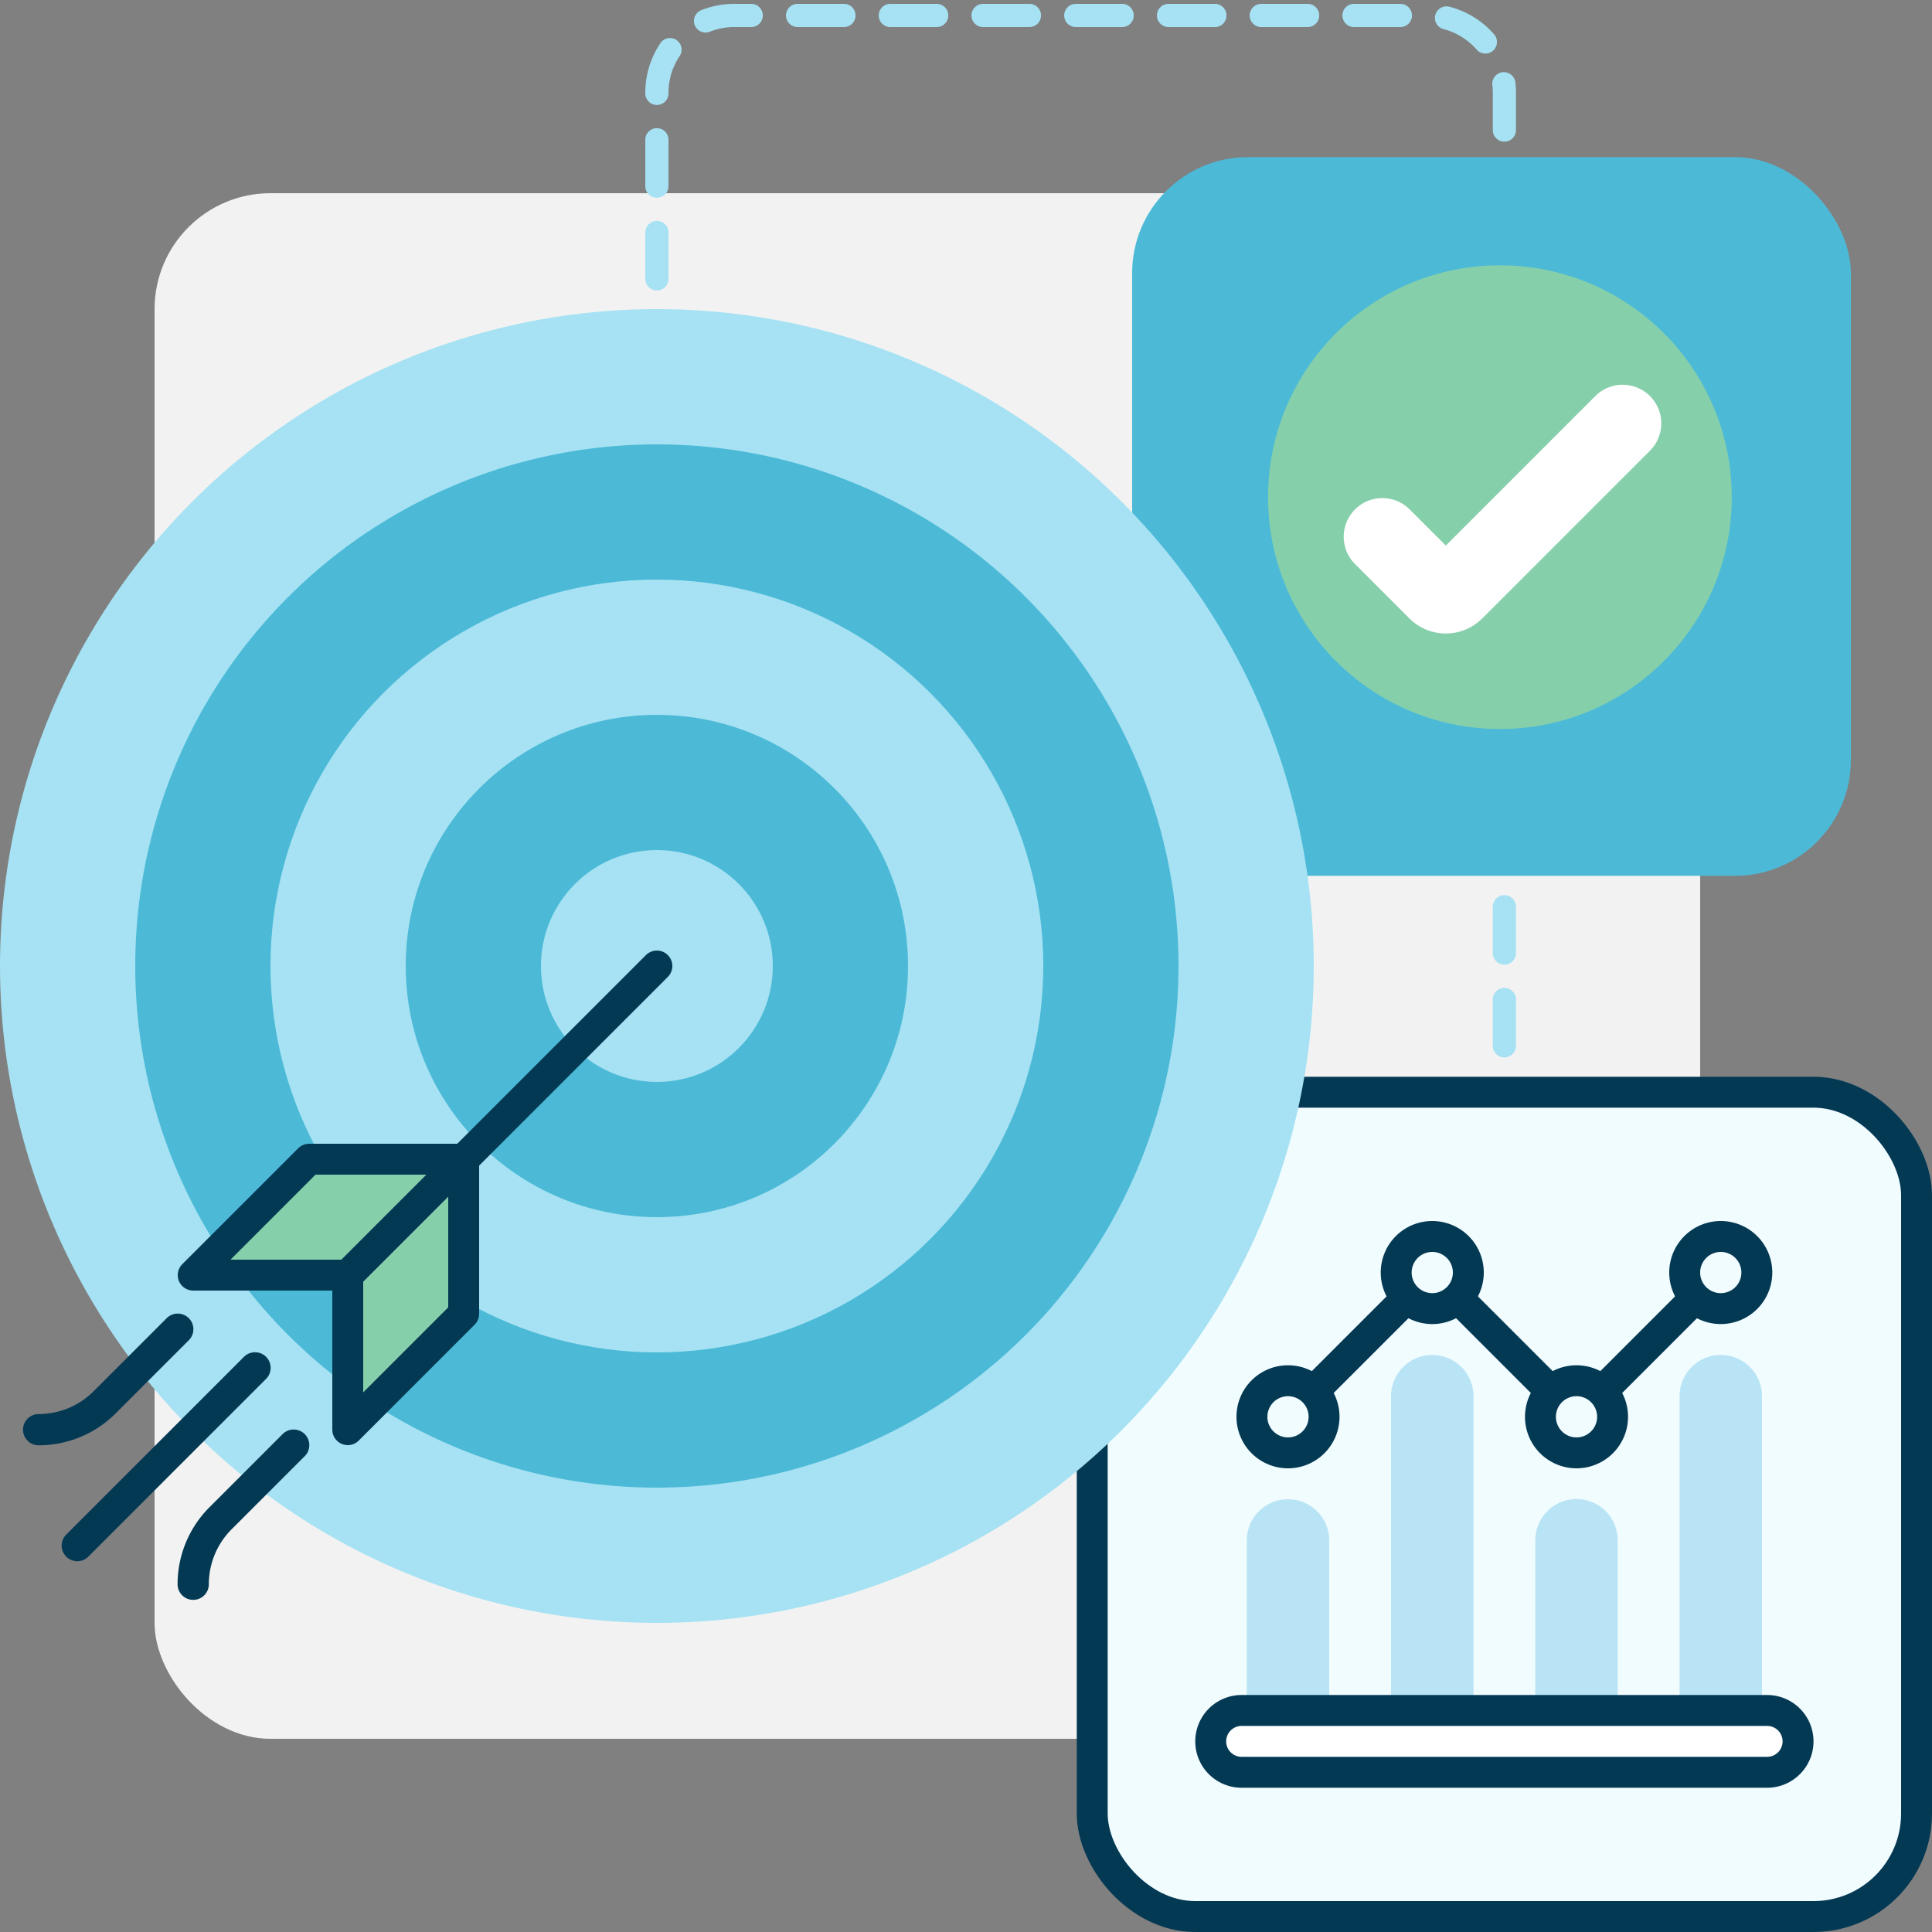 <?xml version="1.0" encoding="UTF-8"?> <svg xmlns="http://www.w3.org/2000/svg" id="Layer_1" data-name="Layer 1" width="500" height="500" viewBox="0 0 500 500"><rect x="0" y="0" width="500" height="500" fill="#808080" stroke="none"/><defs><style>.cls-1{fill:#f2f2f2;}.cls-2{fill:#4cbad7;}.cls-3{fill:#f1fcfe;}.cls-10,.cls-11,.cls-3,.cls-7,.cls-9{stroke:#043954;}.cls-12,.cls-3,.cls-7{stroke-miterlimit:10;}.cls-10,.cls-3,.cls-9{stroke-width:8px;}.cls-4{fill:#b9e4f5;}.cls-5{fill:#fff;}.cls-6{fill:#043954;}.cls-11,.cls-12,.cls-14,.cls-7,.cls-9{fill:none;}.cls-10,.cls-11,.cls-12,.cls-14,.cls-7,.cls-9{stroke-linecap:round;}.cls-7{stroke-width:8px;}.cls-8{fill:#a6e2f3;}.cls-10,.cls-11,.cls-14,.cls-9{stroke-linejoin:round;}.cls-10,.cls-13{fill:#86cfab;}.cls-11{stroke-width:8.088px;}.cls-12{stroke:#a6e2f3;stroke-width:6px;stroke-dasharray:12 12;}.cls-14{stroke:#fff;stroke-width:20px;}</style></defs><rect class="cls-1" x="40" y="50" width="400" height="400" rx="30"></rect><rect class="cls-2" x="293" y="40.666" width="186" height="186" rx="30"></rect><rect class="cls-3" x="282.666" y="282.666" width="213.334" height="213.334" rx="26.667"></rect><path class="cls-4" d="M408,387.957h0a10.667,10.667,0,0,1,10.667,10.667v48H397.333V398.624a10.667,10.667,0,0,1,10.667-10.667"></path><path class="cls-4" d="M445.333,350.666h0A10.667,10.667,0,0,1,456,361.333v85.333H434.667V361.333a10.667,10.667,0,0,1,10.667-10.667"></path><path class="cls-4" d="M333.333,388h0a10.667,10.667,0,0,1,10.667,10.667v50.667H322.666V398.667a10.667,10.667,0,0,1,10.667-10.667"></path><path class="cls-4" d="M370.667,350.666h0a10.667,10.667,0,0,1,10.667,10.667v88H360V361.333a10.667,10.667,0,0,1,10.667-10.667"></path><path class="cls-5" d="M321.333,458.667a8,8,0,1,1,0-16H457.333a8,8,0,0,1,0,16Z"></path><path class="cls-6" d="M457.333,446.667a4,4,0,1,1,0,8H321.333a4,4,0,0,1,0-8H457.333m0-8H321.333a12,12,0,1,0,0,24H457.333a12,12,0,1,0,0-24"></path><path class="cls-6" d="M408,361.333a5.333,5.333,0,1,1-5.333,5.333,5.339,5.339,0,0,1,5.333-5.333m0-8a13.333,13.333,0,1,0,13.333,13.333,13.335,13.335,0,0,0-13.333-13.333"></path><path class="cls-6" d="M445.333,324a5.333,5.333,0,1,1-5.333,5.333,5.339,5.339,0,0,1,5.333-5.333m0-8a13.333,13.333,0,1,0,13.333,13.333,13.335,13.335,0,0,0-13.333-13.333"></path><path class="cls-6" d="M333.333,361.333a5.333,5.333,0,1,1-5.333,5.333,5.339,5.339,0,0,1,5.333-5.333m0-8a13.333,13.333,0,1,0,13.333,13.333,13.335,13.335,0,0,0-13.333-13.333"></path><path class="cls-6" d="M370.667,324a5.333,5.333,0,1,1-5.333,5.333,5.339,5.339,0,0,1,5.333-5.333m0-8a13.333,13.333,0,1,0,13.333,13.333,13.335,13.335,0,0,0-13.333-13.333"></path><line class="cls-7" x1="415.542" y1="359.124" x2="437.79" y2="336.876"></line><line class="cls-7" x1="340.876" y1="359.124" x2="363.124" y2="336.876"></line><line class="cls-7" x1="377.898" y1="336.565" x2="400.458" y2="359.125"></line><circle class="cls-8" cx="170" cy="250" r="170"></circle><circle class="cls-2" cx="170" cy="250" r="135"></circle><circle class="cls-8" cx="170" cy="250" r="100"></circle><circle class="cls-2" cx="170" cy="250" r="65"></circle><circle class="cls-8" cx="170" cy="250" r="30"></circle><line class="cls-9" x1="170" y1="250" x2="90" y2="330"></line><polygon class="cls-10" points="90 370 120 340 120 300 90 330 90 370"></polygon><polygon class="cls-10" points="90 330 120 300 80 300 50 330 90 330"></polygon><path class="cls-11" d="M76,374,57.071,392.929A24.142,24.142,0,0,0,50,410v0"></path><path class="cls-11" d="M46,344,27.071,362.929A24.142,24.142,0,0,1,10,370h0"></path><line class="cls-11" x1="66" y1="354" x2="20" y2="400"></line><path class="cls-12" d="M389.333,33.666V24a20,20,0,0,0-20-20H190a20,20,0,0,0-20,20V73"></path><circle class="cls-13" cx="388.178" cy="128.666" r="60"></circle><path class="cls-14" d="M357.752,138.907,371.821,152.976a3.333,3.333,0,0,0,4.714,0L419.938,109.573"></path><path class="cls-12" d="M389.333,270.666v-37"></path></svg> 